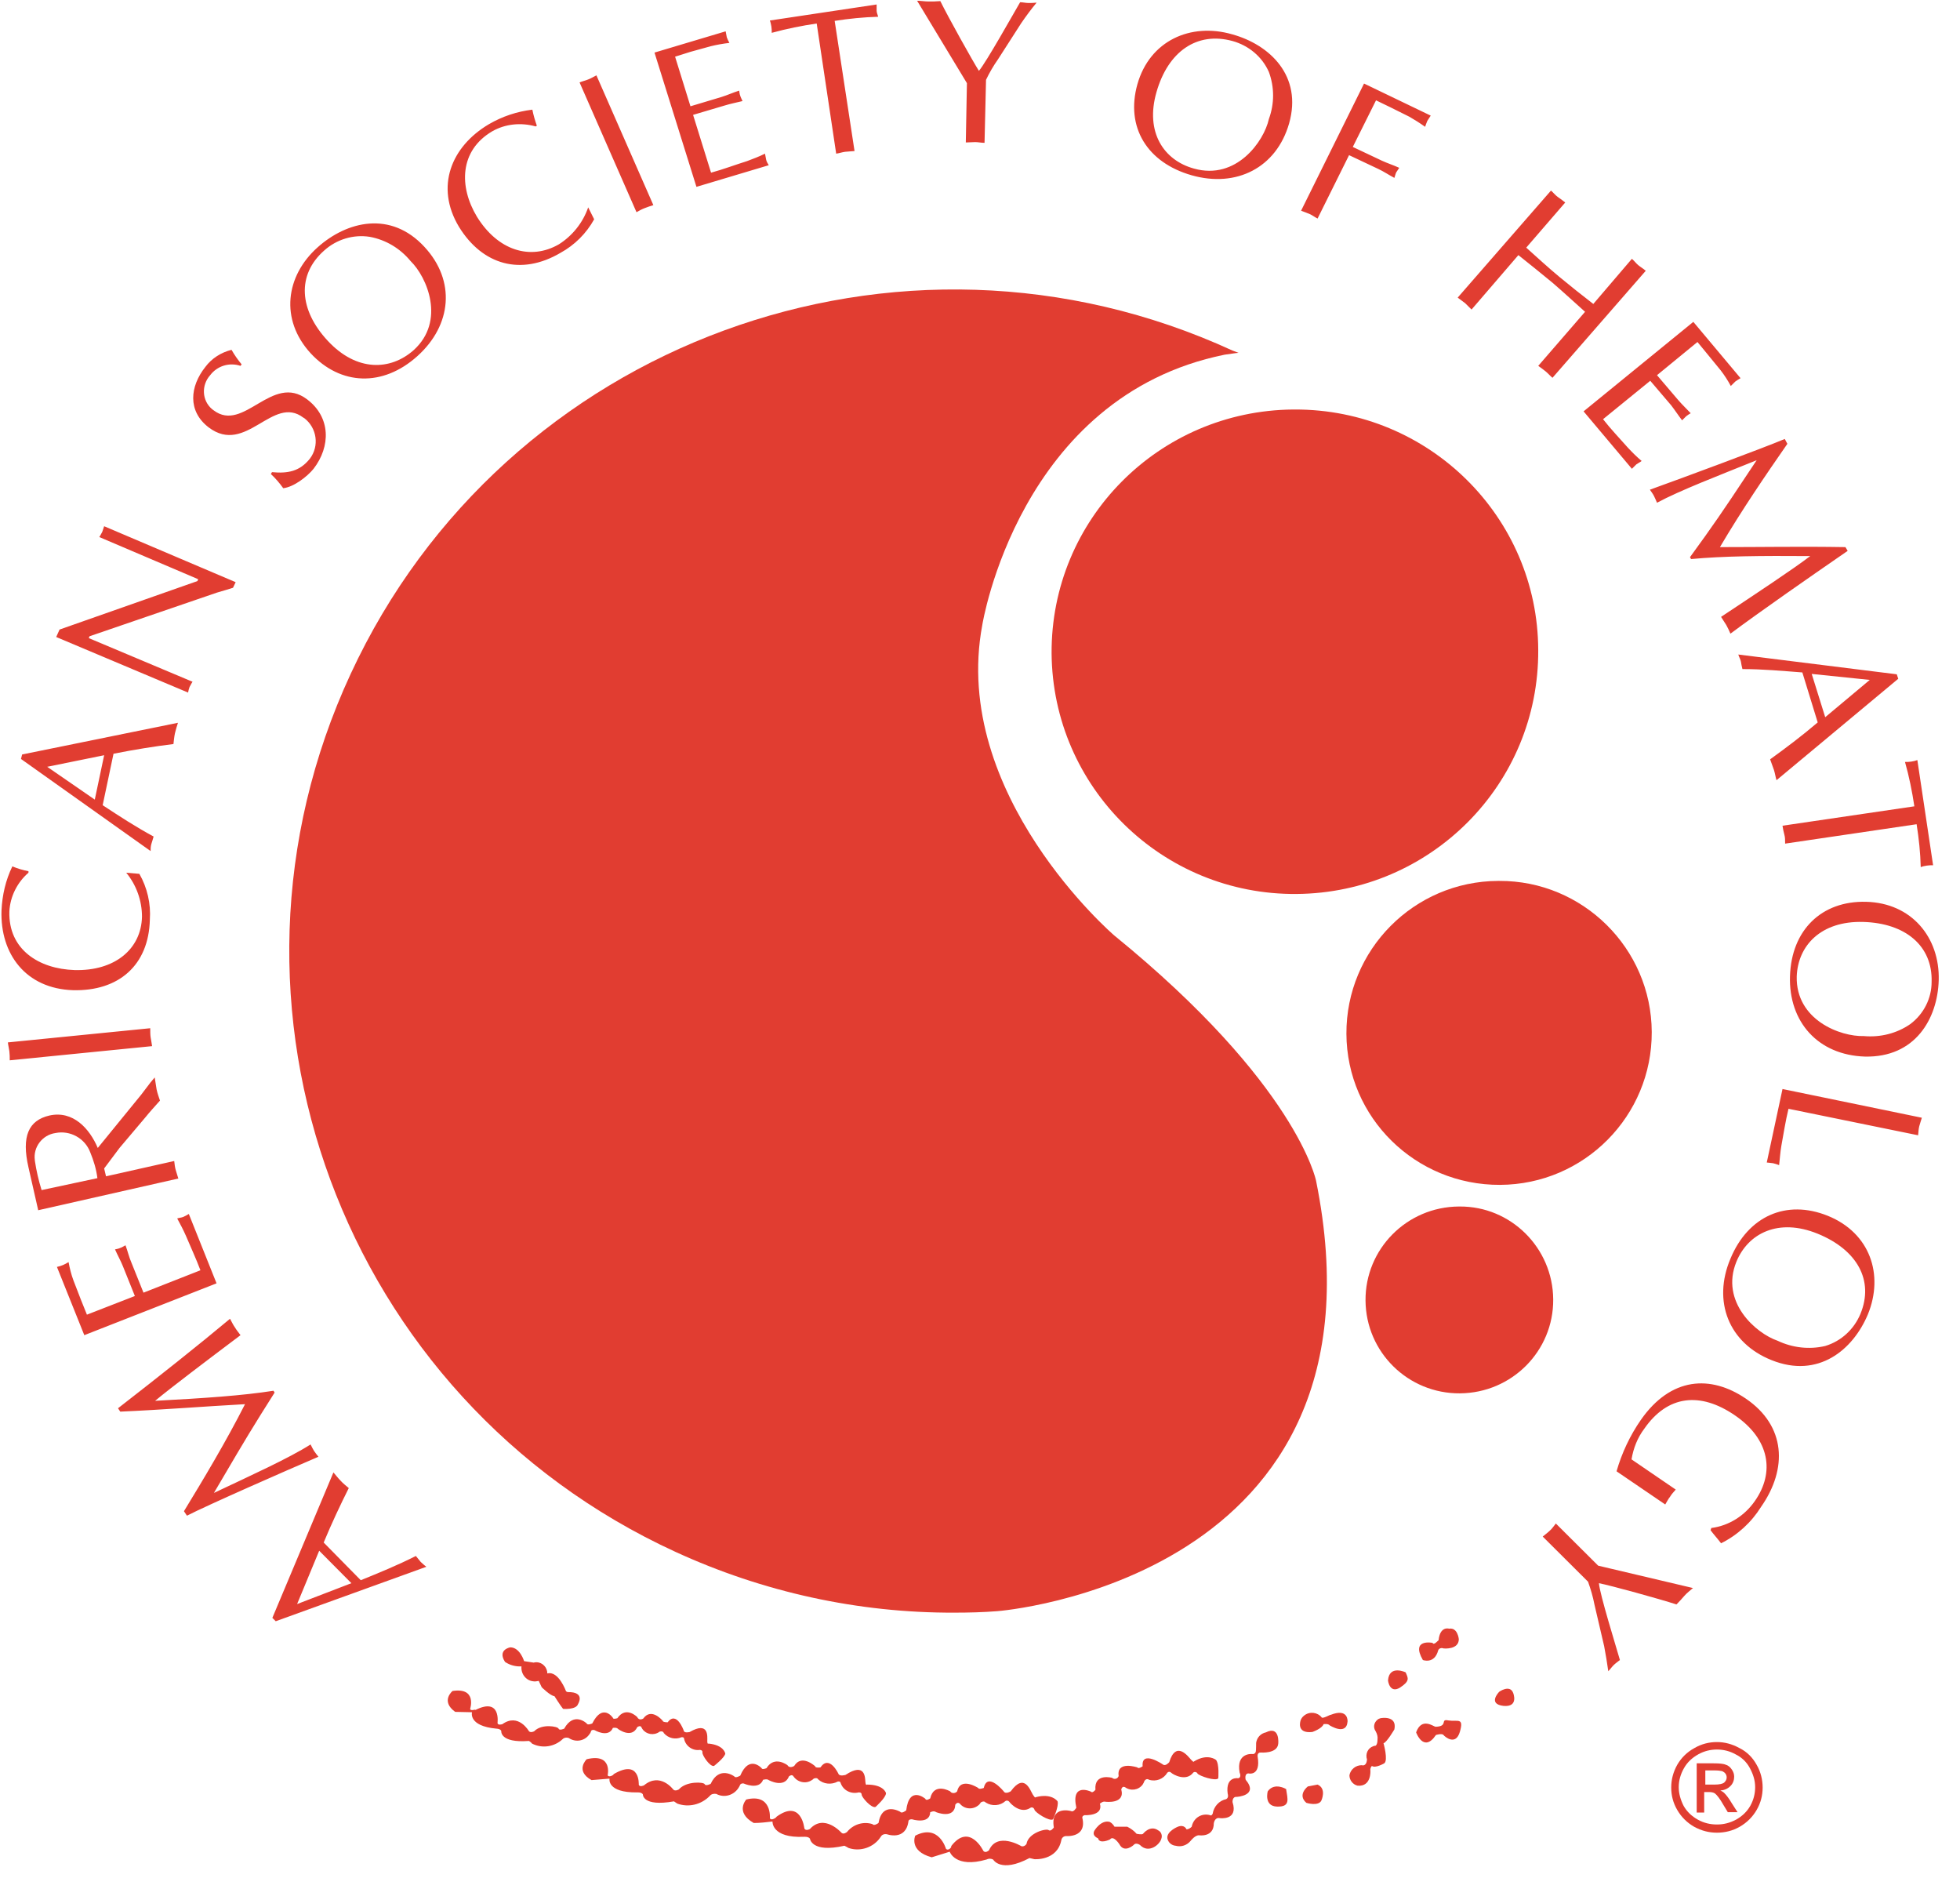 <svg width="95" height="91" viewBox="0 0 95 91" fill="none" xmlns="http://www.w3.org/2000/svg">
<g clip-path="url(#clip0_3834_1466)">
<path d="M16.161 71.355C16.288 71.5 16.379 71.626 16.506 71.753C16.615 71.879 16.778 72.006 16.905 72.114C16.506 72.909 16.07 73.831 15.689 74.753L17.486 76.579C18.376 76.217 19.266 75.856 20.156 75.404C20.247 75.512 20.319 75.603 20.392 75.693C20.483 75.783 20.573 75.856 20.664 75.928L13.365 78.567L13.201 78.404L16.161 71.355ZM14.4 77.735L17.032 76.723L15.471 75.151L14.4 77.735ZM5.72 68.246C7.699 66.71 9.66 65.156 11.149 63.909C11.24 64.072 11.294 64.198 11.385 64.325C11.458 64.451 11.567 64.578 11.658 64.704C10.024 65.933 8.28 67.252 7.518 67.885C9.915 67.758 11.767 67.632 13.256 67.397L13.31 67.487L12.638 68.554C11.857 69.801 11.113 71.084 10.368 72.349C12.166 71.5 14 70.668 15.053 70C15.108 70.108 15.162 70.216 15.217 70.307C15.289 70.415 15.362 70.506 15.435 70.596C13.909 71.247 10.005 72.964 9.061 73.452L8.916 73.235C9.842 71.717 10.95 69.873 11.876 68.048C9.896 68.156 7.899 68.319 5.829 68.409L5.72 68.246ZM6.537 62.806L5.956 61.36C5.847 61.089 5.702 60.836 5.575 60.547C5.666 60.529 5.756 60.511 5.829 60.475C5.902 60.457 5.974 60.403 6.083 60.348C6.192 60.637 6.247 60.909 6.374 61.198L6.955 62.644L9.715 61.559C9.497 60.981 9.243 60.439 9.007 59.878C8.88 59.589 8.734 59.318 8.589 59.047C8.698 59.011 8.789 59.011 8.88 58.975C8.97 58.938 9.061 58.884 9.152 58.83L10.496 62.192L4.086 64.704L2.76 61.397C2.851 61.379 2.96 61.342 3.051 61.306C3.142 61.27 3.232 61.216 3.323 61.162C3.378 61.451 3.45 61.758 3.559 62.047L3.922 62.987L4.213 63.71L6.537 62.806ZM1.852 58.649L1.38 56.571C1.035 55.071 1.38 54.294 2.397 54.059C3.541 53.806 4.34 54.691 4.739 55.631L6.846 53.047L7.3 52.45L7.499 52.215C7.536 52.414 7.554 52.595 7.59 52.793C7.627 52.974 7.699 53.173 7.754 53.336C7.499 53.625 7.263 53.878 7.046 54.149L5.793 55.631L5.048 56.625L5.139 57.005L8.444 56.264C8.462 56.426 8.48 56.571 8.516 56.697C8.553 56.824 8.607 56.986 8.643 57.113L1.852 58.649ZM4.721 57.095C4.667 56.661 4.54 56.245 4.376 55.848C4.122 55.161 3.396 54.764 2.688 54.908C2.052 54.998 1.598 55.595 1.689 56.227V56.245C1.762 56.733 1.87 57.203 2.016 57.673L4.721 57.095ZM0.472 51.384C0.472 51.239 0.472 51.094 0.454 50.95C0.436 50.805 0.4 50.679 0.382 50.516L7.282 49.829C7.282 49.992 7.282 50.137 7.3 50.263C7.318 50.39 7.354 50.552 7.372 50.697L0.472 51.384ZM6.755 42.347C7.136 43.016 7.318 43.793 7.263 44.57C7.209 46.775 5.756 48.04 3.541 47.986C1.253 47.913 0 46.233 0.073 44.118C0.109 43.377 0.273 42.654 0.599 41.985C0.854 42.094 1.108 42.166 1.38 42.22V42.293C0.835 42.763 0.49 43.449 0.454 44.172C0.4 46.016 1.889 46.956 3.614 47.01C5.557 47.064 6.846 45.998 6.882 44.425C6.882 43.648 6.61 42.889 6.119 42.293L6.755 42.347ZM8.625 35.027C8.571 35.208 8.516 35.37 8.48 35.533C8.444 35.696 8.426 35.895 8.407 36.057C7.518 36.166 6.501 36.328 5.502 36.527L4.976 39.021C5.774 39.545 6.573 40.069 7.445 40.539C7.409 40.684 7.372 40.774 7.336 40.901C7.3 41.027 7.3 41.136 7.3 41.244L1.017 36.78L1.072 36.563L8.625 35.027ZM2.288 37.16L4.594 38.75L5.048 36.599L2.288 37.16ZM11.422 28.213L11.294 28.484C11.131 28.538 10.822 28.629 10.514 28.719L4.34 30.834L4.304 30.924L9.333 33.039C9.279 33.111 9.243 33.202 9.188 33.292C9.152 33.382 9.134 33.473 9.116 33.563L2.724 30.87L2.887 30.509L9.57 28.159L9.606 28.069L4.812 26.026C4.867 25.954 4.903 25.864 4.957 25.773C4.994 25.683 5.012 25.592 5.048 25.502L11.422 28.213ZM13.183 22.881C13.946 22.954 14.527 22.845 15.017 22.231C15.489 21.616 15.362 20.731 14.745 20.261C14.726 20.261 14.726 20.243 14.708 20.243C13.219 19.104 11.93 22.086 10.114 20.712C9.079 19.917 9.206 18.724 9.951 17.785C10.259 17.369 10.713 17.08 11.222 16.953C11.367 17.206 11.531 17.441 11.712 17.658L11.658 17.73C11.113 17.55 10.532 17.73 10.187 18.182C9.751 18.67 9.787 19.411 10.278 19.827C10.296 19.845 10.332 19.863 10.35 19.881C11.821 21.002 13.183 18.056 14.89 19.357C16.034 20.224 16.034 21.634 15.198 22.719C14.89 23.098 14.236 23.604 13.728 23.659C13.546 23.405 13.346 23.171 13.129 22.972L13.183 22.881ZM15.053 17.116C13.564 15.489 13.837 13.375 15.398 11.983C16.815 10.718 18.939 10.194 20.573 11.965C22.099 13.61 21.899 15.76 20.228 17.26C18.558 18.761 16.506 18.688 15.053 17.116ZM17.922 11.477C17.123 11.35 16.306 11.603 15.707 12.146C14.381 13.32 14.49 15.019 15.889 16.519C17.287 18.02 18.921 17.965 20.047 16.971C21.608 15.562 20.701 13.429 19.901 12.652C19.393 12.037 18.703 11.621 17.922 11.477ZM28.799 10.627C28.418 11.314 27.855 11.874 27.165 12.254C25.258 13.375 23.388 12.851 22.244 10.989C21.082 9.055 21.863 7.103 23.697 6.019C24.35 5.639 25.058 5.404 25.803 5.314C25.857 5.585 25.93 5.838 26.021 6.091L25.966 6.127C25.258 5.928 24.495 6 23.86 6.362C22.262 7.302 22.244 9.055 23.116 10.501C24.132 12.146 25.712 12.634 27.092 11.838C27.746 11.423 28.254 10.79 28.509 10.049L28.799 10.627ZM28.091 3.994C28.218 3.94 28.381 3.904 28.509 3.85C28.654 3.796 28.763 3.723 28.908 3.651L31.668 9.941C31.505 9.995 31.377 10.031 31.25 10.085C31.105 10.139 30.978 10.212 30.851 10.284L28.091 3.994ZM33.466 5.151L34.973 4.699C35.263 4.609 35.536 4.482 35.826 4.392C35.844 4.482 35.844 4.555 35.881 4.645C35.899 4.717 35.953 4.808 35.99 4.898C35.699 4.97 35.409 5.025 35.118 5.115L33.593 5.567L34.464 8.368C35.063 8.206 35.626 7.989 36.208 7.808C36.498 7.699 36.789 7.591 37.079 7.446C37.097 7.555 37.115 7.645 37.134 7.736C37.152 7.826 37.206 7.916 37.261 8.007L33.756 9.055L31.723 2.548L35.172 1.518C35.191 1.627 35.209 1.717 35.227 1.807C35.263 1.898 35.3 1.988 35.354 2.079C35.045 2.115 34.737 2.169 34.446 2.241L33.466 2.512L32.721 2.747L33.466 5.151ZM41.419 7.32C41.255 7.338 41.11 7.338 40.965 7.356C40.82 7.374 40.674 7.428 40.529 7.446L39.585 1.139C38.859 1.247 38.132 1.392 37.406 1.591C37.406 1.482 37.406 1.392 37.388 1.283C37.37 1.193 37.352 1.084 37.315 0.994L42.49 0.217V0.524C42.49 0.615 42.545 0.723 42.563 0.813C41.855 0.831 41.147 0.904 40.456 1.012L41.419 7.32ZM47.72 6.922C47.556 6.922 47.411 6.886 47.266 6.886C47.121 6.886 46.957 6.904 46.812 6.904L46.866 4.03L44.451 0.036C44.633 0.036 44.815 0.072 45.014 0.072C45.214 0.072 45.359 0.072 45.577 0.054C45.958 0.831 47.139 2.946 47.447 3.434C47.792 3.036 49.136 0.633 49.445 0.108C49.572 0.108 49.717 0.145 49.844 0.145C49.971 0.145 50.099 0.145 50.244 0.127C49.989 0.434 49.735 0.777 49.499 1.121L48.373 2.874C48.156 3.181 47.956 3.524 47.792 3.868L47.72 6.922ZM55.128 4.085C55.727 1.97 57.707 1.084 59.722 1.663C61.556 2.169 63.136 3.687 62.482 5.982C61.865 8.133 59.922 9.109 57.761 8.495C55.6 7.88 54.547 6.163 55.128 4.085ZM61.502 3.488C61.175 2.747 60.521 2.205 59.74 1.988C58.015 1.518 56.617 2.494 56.054 4.464C55.492 6.416 56.417 7.772 57.87 8.169C59.922 8.748 61.266 6.85 61.502 5.766C61.774 5.025 61.774 4.229 61.502 3.488ZM66.114 4.049L69.346 5.603C69.292 5.693 69.237 5.766 69.183 5.856C69.146 5.946 69.11 6.037 69.074 6.145C68.82 5.964 68.565 5.802 68.311 5.657L67.403 5.205L66.695 4.862L65.569 7.121L66.986 7.79C67.258 7.916 67.549 8.007 67.821 8.133C67.766 8.206 67.73 8.278 67.676 8.35C67.639 8.422 67.621 8.513 67.585 8.621C67.312 8.477 67.076 8.314 66.804 8.187L65.388 7.519L63.862 10.591C63.717 10.519 63.608 10.429 63.481 10.374C63.354 10.32 63.209 10.266 63.063 10.212L66.114 4.049ZM79.097 12.543C79.206 12.634 79.297 12.76 79.406 12.851C79.515 12.941 79.642 13.013 79.769 13.122L75.248 18.309C75.12 18.2 75.03 18.092 74.921 18.002C74.812 17.911 74.685 17.821 74.558 17.73L76.827 15.11C76.301 14.64 75.792 14.17 75.248 13.7C74.703 13.248 74.158 12.814 73.595 12.363L71.325 15.001C71.216 14.893 71.108 14.784 71.017 14.694C70.908 14.604 70.763 14.513 70.653 14.423L75.175 9.236C75.284 9.326 75.375 9.453 75.502 9.543C75.629 9.633 75.738 9.706 75.865 9.814L73.976 12.001C74.521 12.489 75.03 12.959 75.574 13.411C76.119 13.863 76.664 14.296 77.227 14.73L79.097 12.543ZM80.314 18.182L81.331 19.375C81.53 19.61 81.748 19.809 81.948 20.026C81.875 20.062 81.803 20.116 81.73 20.17C81.675 20.224 81.603 20.297 81.53 20.369C81.349 20.134 81.185 19.881 81.004 19.646L79.987 18.453L77.699 20.315C78.08 20.803 78.498 21.237 78.897 21.689C79.115 21.924 79.333 22.14 79.569 22.339C79.478 22.412 79.388 22.448 79.315 22.502C79.242 22.574 79.17 22.646 79.097 22.719L76.755 19.935L82.075 15.598L84.363 18.327C84.272 18.381 84.181 18.435 84.109 18.489C84.036 18.562 83.963 18.634 83.891 18.706C83.746 18.435 83.582 18.182 83.4 17.947L82.765 17.17L82.275 16.574L80.314 18.182ZM89.556 26.695C87.486 28.123 85.434 29.551 83.873 30.707C83.8 30.545 83.746 30.418 83.673 30.292C83.6 30.165 83.491 30.02 83.419 29.894C85.107 28.773 86.941 27.562 87.74 26.948C85.343 26.93 83.491 26.948 81.966 27.093L81.912 27.002L82.656 25.972C83.51 24.779 84.327 23.532 85.144 22.303C83.31 23.044 81.421 23.767 80.314 24.363C80.259 24.237 80.223 24.146 80.168 24.038C80.114 23.93 80.041 23.839 79.969 23.731C81.53 23.171 85.525 21.689 86.506 21.273L86.633 21.508C85.616 22.972 84.417 24.725 83.364 26.514C85.343 26.514 87.341 26.478 89.447 26.514L89.556 26.695ZM86.106 37.81C86.052 37.63 86.033 37.467 85.979 37.304C85.924 37.142 85.852 36.961 85.797 36.798C86.524 36.274 87.341 35.66 88.103 35.009L87.359 32.587C86.397 32.515 85.434 32.424 84.454 32.424C84.417 32.28 84.399 32.171 84.381 32.063C84.363 31.954 84.29 31.846 84.254 31.719L91.935 32.677L92.007 32.894L86.106 37.81ZM90.627 32.949L87.813 32.659L88.467 34.756L90.627 32.949ZM86.524 40.883C86.524 40.72 86.524 40.576 86.487 40.449C86.451 40.304 86.415 40.16 86.397 40.015L92.788 39.075C92.679 38.352 92.534 37.63 92.334 36.925C92.443 36.925 92.534 36.925 92.643 36.907C92.752 36.889 92.843 36.87 92.933 36.834L93.696 41.931C93.587 41.931 93.496 41.931 93.388 41.949C93.278 41.967 93.188 41.985 93.097 42.022C93.079 41.317 93.006 40.63 92.897 39.943L86.524 40.883ZM90.446 43.702C92.661 43.757 94.023 45.437 93.969 47.498C93.914 49.377 92.825 51.257 90.391 51.203C88.122 51.131 86.687 49.522 86.76 47.299C86.832 45.076 88.285 43.648 90.446 43.702ZM92.588 49.63C93.242 49.142 93.624 48.383 93.624 47.588C93.678 45.835 92.353 44.733 90.301 44.678C88.249 44.624 87.141 45.835 87.087 47.317C87.032 49.432 89.211 50.245 90.337 50.209C91.136 50.281 91.935 50.082 92.588 49.63ZM86.687 53.733C86.542 54.33 86.451 54.926 86.342 55.523C86.288 55.83 86.269 56.155 86.233 56.462C86.124 56.426 86.033 56.39 85.943 56.372C85.852 56.354 85.743 56.354 85.634 56.336L86.397 52.775L93.151 54.167C93.115 54.294 93.061 54.438 93.024 54.583C92.988 54.727 92.988 54.854 92.97 55.017L86.687 53.733ZM88.594 58.92C90.646 59.752 91.317 61.776 90.537 63.692C89.81 65.427 88.122 66.819 85.87 65.915C83.782 65.084 83.001 63.059 83.873 60.999C84.726 58.938 86.578 58.107 88.594 58.92ZM88.467 65.228C89.247 64.993 89.865 64.415 90.174 63.674C90.845 62.047 90.01 60.565 88.103 59.788C86.197 59.011 84.726 59.77 84.163 61.144C83.364 63.096 85.107 64.614 86.161 64.975C86.887 65.319 87.704 65.409 88.467 65.228ZM82.947 74.048C83.8 73.94 84.563 73.452 85.053 72.747C86.033 71.355 85.779 69.747 84.091 68.59C82.402 67.433 80.822 67.614 79.696 69.24C79.369 69.674 79.17 70.18 79.079 70.723L81.222 72.187C81.131 72.295 81.022 72.403 80.949 72.53C80.858 72.638 80.804 72.765 80.713 72.909L78.353 71.301C78.607 70.415 79.006 69.566 79.533 68.807C80.986 66.728 82.91 66.62 84.617 67.777C86.56 69.096 86.651 71.174 85.362 73.018C84.889 73.777 84.218 74.392 83.419 74.789C83.255 74.572 83.074 74.374 82.91 74.157L82.947 74.048ZM74.775 74.464C74.903 74.355 75.011 74.283 75.12 74.175C75.229 74.084 75.32 73.94 75.411 73.831L77.463 75.874L82.057 76.958C81.912 77.085 81.766 77.193 81.639 77.338C81.512 77.482 81.403 77.609 81.258 77.753C80.423 77.482 78.062 76.832 77.499 76.723C77.535 77.247 78.353 79.868 78.516 80.446C78.425 80.519 78.298 80.609 78.207 80.699C78.117 80.79 78.044 80.898 77.953 80.989C77.899 80.591 77.826 80.175 77.753 79.778L77.281 77.753C77.209 77.374 77.1 77.012 76.972 76.651L74.775 74.464ZM25.403 80.501C25.403 80.501 25.204 79.832 24.732 79.832C24.732 79.832 24.096 79.94 24.477 80.537C24.713 80.699 25.004 80.772 25.276 80.754C25.24 81.115 25.494 81.44 25.839 81.477C25.93 81.495 26.021 81.477 26.112 81.458L26.257 81.766C26.257 81.766 26.674 82.181 26.874 82.199C26.874 82.199 27.183 82.687 27.292 82.814C27.292 82.814 27.927 82.868 28.018 82.579C28.018 82.579 28.399 81.983 27.51 82.001L27.437 81.965C27.437 81.965 27.074 80.952 26.529 81.097C26.529 80.808 26.293 80.555 26.003 80.555C25.966 80.555 25.912 80.555 25.875 80.573L25.403 80.501Z" fill="#E13D31"/>
<path d="M22.788 82.814C22.788 82.814 23.133 81.766 21.935 81.946C21.935 81.946 21.336 82.434 22.062 82.959L22.879 82.977C22.879 82.977 22.679 83.645 24.059 83.772C24.059 83.772 24.241 83.772 24.296 83.88C24.296 83.88 24.205 84.477 25.639 84.368C25.694 84.404 25.748 84.441 25.785 84.495C26.275 84.748 26.874 84.657 27.273 84.278C27.346 84.206 27.455 84.188 27.564 84.224C27.909 84.459 28.363 84.368 28.581 84.025C28.617 83.989 28.635 83.934 28.654 83.88C28.654 83.88 28.69 83.808 28.817 83.844C28.817 83.844 29.489 84.242 29.707 83.736C29.725 83.736 29.888 83.7 29.961 83.79C29.961 83.79 30.614 84.278 30.887 83.7C30.887 83.7 31.032 83.591 31.087 83.7C31.214 83.989 31.559 84.115 31.849 83.989C31.904 83.971 31.94 83.934 31.976 83.916C31.976 83.916 32.14 83.862 32.176 83.989C32.394 84.242 32.739 84.314 33.03 84.188C33.03 84.188 33.157 84.169 33.157 84.26C33.229 84.621 33.574 84.856 33.919 84.802C33.919 84.802 34.065 84.802 34.046 84.929C34.028 85.055 34.41 85.633 34.609 85.579C34.609 85.579 35.118 85.182 35.154 84.983C35.154 84.983 35.1 84.567 34.337 84.495C34.337 84.495 34.282 84.549 34.282 84.368C34.282 84.169 34.373 83.392 33.429 83.934C33.429 83.934 33.157 84.007 33.139 83.862C33.139 83.862 32.794 82.886 32.358 83.465C32.358 83.465 32.122 83.465 32.122 83.392C32.122 83.392 31.577 82.724 31.177 83.284C31.177 83.284 30.978 83.41 30.887 83.212C30.887 83.212 30.342 82.651 29.924 83.266C29.924 83.266 29.707 83.338 29.707 83.248C29.707 83.248 29.216 82.507 28.708 83.519C28.708 83.519 28.472 83.627 28.436 83.519C28.436 83.519 27.818 82.922 27.346 83.772C27.346 83.772 27.11 83.88 27.074 83.772C27.037 83.663 26.257 83.519 25.893 83.898C25.893 83.898 25.73 83.989 25.639 83.898C25.639 83.898 25.131 82.995 24.35 83.555C24.35 83.555 24.132 83.627 24.114 83.501C24.114 83.501 24.296 82.236 23.043 82.868C23.061 82.814 22.806 82.941 22.788 82.814Z" fill="#E13D31"/>
<path d="M29.453 86.031C29.453 86.031 29.707 84.947 28.436 85.254C28.436 85.254 27.855 85.814 28.672 86.266L29.543 86.194C29.543 86.194 29.398 86.88 30.887 86.862C30.887 86.862 31.087 86.844 31.159 86.953C31.159 86.953 31.123 87.567 32.666 87.296C32.721 87.332 32.776 87.368 32.83 87.405C33.375 87.603 33.992 87.459 34.41 87.025C34.482 86.935 34.609 86.917 34.718 86.935C35.118 87.152 35.608 86.989 35.826 86.591C35.844 86.555 35.862 86.519 35.88 86.483C35.88 86.483 35.917 86.411 36.044 86.429C36.044 86.429 36.788 86.772 36.988 86.248C37.025 86.248 37.17 86.194 37.261 86.266C37.261 86.266 38.005 86.682 38.241 86.085C38.241 86.085 38.386 85.959 38.459 86.085C38.659 86.374 39.058 86.465 39.349 86.266C39.385 86.248 39.403 86.23 39.44 86.194C39.44 86.194 39.603 86.121 39.657 86.23C39.912 86.465 40.293 86.501 40.602 86.338C40.602 86.338 40.729 86.302 40.747 86.411C40.874 86.772 41.255 86.953 41.618 86.862C41.618 86.862 41.764 86.844 41.764 86.971C41.764 87.097 42.236 87.64 42.436 87.567C42.436 87.567 42.944 87.115 42.944 86.899C42.944 86.899 42.853 86.483 42.018 86.483C42.018 86.483 41.964 86.555 41.945 86.356C41.927 86.157 41.945 85.38 40.983 86.013C40.983 86.013 40.692 86.103 40.638 85.959C40.638 85.959 40.202 85.019 39.766 85.651C39.766 85.651 39.512 85.688 39.512 85.597C39.512 85.597 38.858 84.983 38.495 85.579C38.495 85.579 38.277 85.724 38.168 85.543C38.168 85.543 37.533 85.055 37.152 85.688C37.152 85.688 36.934 85.778 36.916 85.688C36.916 85.688 36.316 85.019 35.88 86.049C35.88 86.049 35.645 86.194 35.59 86.085C35.59 86.085 34.864 85.543 34.446 86.447C34.446 86.447 34.21 86.573 34.156 86.465C34.119 86.356 33.266 86.302 32.903 86.718C32.903 86.718 32.721 86.826 32.63 86.718C32.63 86.718 31.995 85.868 31.214 86.519C31.214 86.519 30.996 86.627 30.96 86.483C30.96 86.483 31.032 85.218 29.743 85.977C29.761 86.013 29.507 86.157 29.453 86.031Z" fill="#E13D31"/>
<path d="M37.315 88.109C37.315 88.109 37.424 86.899 36.171 87.206C36.171 87.206 35.608 87.82 36.534 88.344C36.843 88.344 37.133 88.308 37.442 88.272C37.442 88.272 37.388 89.085 38.967 89.013C38.967 89.013 39.185 88.995 39.258 89.104C39.258 89.104 39.33 89.808 40.928 89.447C41.001 89.483 41.074 89.519 41.128 89.555C41.709 89.754 42.363 89.519 42.69 89.013C42.744 88.905 42.871 88.869 42.98 88.887C42.98 88.887 43.906 89.23 44.033 88.254C44.033 88.254 44.033 88.164 44.197 88.164C44.197 88.164 45.068 88.435 45.087 87.82C45.123 87.82 45.25 87.73 45.377 87.82C45.377 87.82 46.267 88.182 46.303 87.459C46.303 87.459 46.394 87.296 46.521 87.405C46.739 87.676 47.138 87.712 47.411 87.495C47.465 87.459 47.502 87.405 47.538 87.35C47.538 87.35 47.683 87.242 47.774 87.35C48.083 87.549 48.482 87.513 48.736 87.278C48.791 87.242 48.882 87.26 48.918 87.314C48.991 87.423 49.481 87.929 49.953 87.603C50.026 87.567 50.098 87.603 50.135 87.676C50.135 87.676 50.135 87.676 50.135 87.694C50.171 87.838 50.879 88.29 51.042 88.164C51.042 88.164 51.333 87.531 51.26 87.296C51.26 87.296 50.988 86.88 50.189 87.097C50.189 87.097 50.189 87.17 50.062 86.971C49.935 86.772 49.662 85.886 48.991 86.808C48.991 86.808 48.736 86.971 48.646 86.808C48.646 86.808 47.865 85.85 47.683 86.646C47.683 86.646 47.447 86.736 47.411 86.646C47.411 86.646 46.557 86.085 46.394 86.808C46.321 86.899 46.194 86.917 46.103 86.862C46.085 86.844 46.067 86.826 46.049 86.808C46.049 86.808 45.268 86.356 45.087 87.152C45.087 87.152 44.887 87.296 44.85 87.17C44.85 87.17 44.07 86.501 43.924 87.73C43.924 87.73 43.707 87.911 43.634 87.802C43.634 87.802 42.762 87.278 42.581 88.344C42.581 88.344 42.363 88.507 42.29 88.399C41.836 88.254 41.346 88.417 41.056 88.778C41.056 88.778 40.892 88.923 40.783 88.814C40.783 88.814 39.948 87.875 39.258 88.634C39.258 88.634 39.04 88.76 38.985 88.597C38.985 88.597 38.84 87.17 37.642 88.037C37.624 88.091 37.369 88.254 37.315 88.109Z" fill="#E13D31"/>
<path d="M45.849 89.592C45.849 89.592 45.505 88.363 44.361 88.959C44.361 88.959 44.034 89.7 45.16 90.007C45.45 89.917 45.74 89.827 46.031 89.736C46.031 89.736 46.303 90.549 47.811 90.116C47.919 90.061 48.029 90.061 48.137 90.116C48.137 90.116 48.501 90.784 49.899 90.043C49.971 90.061 50.062 90.08 50.135 90.098C50.135 90.098 51.242 90.188 51.442 89.176C51.46 89.067 51.551 88.977 51.678 88.977C51.678 88.977 52.695 89.067 52.459 88.091C52.459 88.091 52.441 88.001 52.568 87.965C52.568 87.965 53.494 88.019 53.312 87.405C53.331 87.405 53.44 87.278 53.585 87.314C53.585 87.314 54.547 87.441 54.347 86.718C54.347 86.718 54.384 86.537 54.529 86.609C54.801 86.808 55.183 86.754 55.383 86.483C55.419 86.429 55.455 86.356 55.473 86.302C55.473 86.302 55.564 86.158 55.691 86.248C56.036 86.356 56.399 86.212 56.581 85.905C56.635 85.85 56.708 85.85 56.763 85.905C56.853 85.995 57.489 86.356 57.834 85.905C57.888 85.85 57.979 85.868 58.034 85.923C58.034 85.923 58.034 85.923 58.034 85.941C58.124 86.067 58.941 86.338 59.05 86.176C59.05 86.176 59.105 85.489 58.941 85.29C58.941 85.29 58.542 84.947 57.87 85.362C57.87 85.362 57.87 85.435 57.725 85.272C57.58 85.109 56.999 84.332 56.672 85.398C56.672 85.398 56.49 85.615 56.363 85.507C56.363 85.507 55.31 84.784 55.383 85.597C55.383 85.597 55.183 85.742 55.128 85.651C55.128 85.651 54.111 85.308 54.22 86.067C54.184 86.176 54.075 86.23 53.966 86.194C53.948 86.194 53.93 86.176 53.912 86.158C53.912 86.158 53.022 85.905 53.095 86.736C53.095 86.736 52.949 86.917 52.877 86.826C52.877 86.826 51.896 86.356 52.169 87.603C52.169 87.603 52.041 87.838 51.914 87.766C51.914 87.766 50.897 87.477 51.079 88.561C51.079 88.561 50.934 88.778 50.825 88.688C50.716 88.598 49.844 88.814 49.754 89.357C49.699 89.447 49.59 89.501 49.499 89.465C49.499 89.465 48.337 88.76 47.938 89.664C47.938 89.664 47.774 89.827 47.665 89.7C47.665 89.7 46.993 88.308 46.104 89.465C46.14 89.519 45.958 89.718 45.849 89.592Z" fill="#E13D31"/>
<path d="M55.401 88.869C55.401 88.869 55.745 88.417 56.145 88.706C56.29 88.778 56.345 88.959 56.29 89.104C56.218 89.393 55.673 89.845 55.255 89.411C55.255 89.411 55.056 89.266 54.947 89.411C54.947 89.411 54.493 89.827 54.257 89.375C54.257 89.375 53.966 88.923 53.803 89.14C53.803 89.14 53.294 89.393 53.221 89.085C53.221 89.085 52.913 88.977 53.04 88.724C53.04 88.724 53.349 88.182 53.784 88.29C53.893 88.344 53.966 88.435 54.02 88.525H54.638C54.819 88.616 54.965 88.724 55.092 88.869C55.11 88.869 55.346 88.923 55.401 88.869ZM57.507 88.652C57.507 88.652 57.416 88.399 57.089 88.525C57.089 88.525 56.544 88.742 56.581 89.085C56.617 89.284 56.781 89.429 56.98 89.447C57.253 89.519 57.525 89.429 57.707 89.212C57.707 89.212 57.925 88.923 58.124 88.941C58.124 88.941 58.832 89.049 58.832 88.363C58.832 88.363 58.869 88.055 59.123 88.109C59.123 88.109 60.031 88.236 59.74 87.332C59.74 87.332 59.722 87.061 59.94 87.079C59.94 87.079 61.029 87.025 60.376 86.248C60.376 86.248 60.303 85.959 60.503 85.941C60.503 85.941 61.12 86.103 60.957 85.127C60.957 85.127 60.921 84.929 61.102 84.929C61.102 84.929 61.919 85.001 61.956 84.495C61.956 84.495 62.046 83.609 61.356 83.953C61.102 84.007 60.921 84.206 60.884 84.459C60.884 84.459 60.884 84.856 60.866 84.892C60.848 84.965 60.775 85.019 60.703 85.001C60.703 85.001 60.703 85.001 60.684 85.001C60.684 85.001 59.904 84.929 60.085 85.904C60.085 85.904 60.194 86.139 60.013 86.176C60.013 86.176 59.395 86.067 59.504 86.917C59.504 86.917 59.577 87.115 59.432 87.188C59.087 87.26 58.832 87.549 58.778 87.893C58.778 87.893 58.723 88.019 58.651 87.965C58.27 87.856 57.888 88.073 57.779 88.453C57.779 88.471 57.761 88.507 57.761 88.525C57.707 88.579 57.616 88.652 57.507 88.652ZM62.337 86.7C62.337 86.7 61.774 86.356 61.447 86.808C61.447 86.808 61.247 87.531 61.901 87.549C62.555 87.567 62.41 87.188 62.337 86.7ZM63.39 86.573C63.39 86.573 62.864 86.971 63.318 87.368C63.318 87.368 63.898 87.549 64.044 87.26C64.044 87.26 64.316 86.682 63.862 86.483L63.39 86.573ZM64.062 83.23C63.862 82.977 63.481 82.922 63.209 83.139C63.136 83.194 63.081 83.266 63.045 83.356C63.045 83.356 62.791 84.025 63.608 83.934C63.608 83.934 64.08 83.772 64.153 83.555C64.153 83.555 64.371 83.519 64.443 83.609C64.443 83.609 65.26 84.133 65.315 83.428C65.315 83.428 65.369 82.76 64.498 83.103C64.48 83.085 64.116 83.302 64.062 83.23ZM66.677 83.898C66.55 83.718 66.586 83.483 66.767 83.338C66.804 83.302 66.858 83.284 66.913 83.266C66.913 83.266 67.73 83.103 67.585 83.808C67.585 83.808 67.203 84.459 67.058 84.477C67.058 84.477 67.294 85.308 67.094 85.453C67.094 85.453 66.659 85.706 66.495 85.579C66.441 85.633 66.404 85.724 66.422 85.814C66.422 85.814 66.477 86.591 65.805 86.537C65.569 86.483 65.406 86.266 65.406 86.031C65.46 85.742 65.714 85.543 66.005 85.543C66.005 85.543 66.223 85.633 66.259 85.272C66.168 85.001 66.295 84.712 66.568 84.621C66.604 84.603 66.622 84.603 66.659 84.603C66.659 84.603 66.767 84.585 66.767 84.296C66.786 84.169 66.749 84.025 66.677 83.898ZM69.582 83.681C69.491 83.681 68.91 83.194 68.638 83.953C68.638 83.953 69.001 84.965 69.6 84.079C69.6 84.079 69.891 83.989 69.963 84.079C70.036 84.169 70.562 84.621 70.762 83.916C70.962 83.212 70.653 83.447 70.199 83.374C69.782 83.284 70.218 83.663 69.582 83.681ZM68.129 81.043C68.129 81.043 67.33 80.663 67.276 81.44C67.276 81.44 67.349 82.091 67.857 81.784C68.347 81.458 68.257 81.332 68.129 81.043ZM69.437 79.615C69.437 79.615 68.365 79.398 68.965 80.446C68.965 80.446 69.528 80.663 69.709 79.976C69.709 79.976 69.764 79.814 69.981 79.886C69.981 79.886 70.708 79.958 70.708 79.434C70.708 79.434 70.653 78.856 70.236 78.928C70.236 78.928 69.8 78.784 69.727 79.488C69.709 79.488 69.491 79.76 69.437 79.615ZM72.669 81.983C72.669 81.983 73.177 81.621 73.341 82.037C73.341 82.037 73.631 82.742 72.869 82.669C72.106 82.579 72.633 82.019 72.669 81.983ZM74.557 31.503C74.594 37.991 69.364 43.269 62.845 43.323C56.327 43.377 51.024 38.154 50.97 31.665C50.934 25.177 56.163 19.899 62.682 19.845C62.7 19.845 62.736 19.845 62.755 19.845C69.255 19.827 74.539 25.05 74.557 31.503Z" fill="#E13D31"/>
<path d="M80.059 50.01C80.077 54.077 76.791 57.402 72.705 57.42C68.619 57.438 65.278 54.167 65.26 50.1C65.242 46.034 68.529 42.708 72.614 42.69C72.632 42.69 72.65 42.69 72.669 42.69C76.718 42.672 80.041 45.962 80.059 50.01ZM75.283 62.969C75.302 65.463 73.286 67.505 70.762 67.523C68.256 67.542 66.204 65.535 66.186 63.023C66.168 60.529 68.184 58.487 70.708 58.469C70.726 58.469 70.726 58.469 70.744 58.469C73.232 58.45 75.265 60.475 75.283 62.969ZM59.74 16.989C43.579 9.561 24.441 16.592 16.996 32.659C9.533 48.745 16.596 67.795 32.739 75.205C36.988 77.157 41.6 78.169 46.267 78.151C46.957 78.151 47.647 78.133 48.337 78.079C48.337 78.079 67.712 76.615 63.789 57.221C63.789 57.221 62.863 52.54 54.002 45.329C54.002 45.329 46.067 38.515 47.61 30.292C47.61 30.292 49.372 19.212 59.359 17.188L59.867 17.116L60.031 17.098L59.74 16.989Z" fill="#E13D31"/>
<path d="M83.219 84.422C83.582 84.422 83.945 84.513 84.308 84.712C84.671 84.892 84.944 85.163 85.144 85.525C85.343 85.868 85.434 86.248 85.434 86.627C85.434 87.007 85.343 87.368 85.144 87.712C84.944 88.055 84.671 88.326 84.326 88.525C83.981 88.724 83.6 88.814 83.219 88.814C82.837 88.814 82.474 88.724 82.111 88.525C81.766 88.326 81.494 88.055 81.294 87.712C81.094 87.368 81.003 87.007 81.003 86.627C81.003 86.248 81.094 85.886 81.294 85.525C81.494 85.182 81.766 84.91 82.129 84.712C82.474 84.513 82.837 84.422 83.219 84.422ZM83.219 84.784C82.91 84.784 82.601 84.856 82.311 85.019C82.02 85.182 81.784 85.398 81.621 85.688C81.457 85.977 81.367 86.284 81.367 86.609C81.367 86.917 81.457 87.224 81.603 87.513C81.766 87.802 82.002 88.019 82.293 88.182C82.583 88.344 82.892 88.417 83.219 88.417C83.546 88.417 83.836 88.344 84.145 88.182C84.435 88.019 84.671 87.802 84.835 87.513C84.998 87.224 85.071 86.917 85.071 86.609C85.071 86.284 84.98 85.995 84.817 85.688C84.653 85.38 84.417 85.163 84.127 85.019C83.836 84.856 83.527 84.784 83.219 84.784ZM82.238 87.802V85.453H83.055C83.328 85.453 83.546 85.471 83.654 85.525C83.782 85.561 83.872 85.651 83.945 85.76C84.018 85.868 84.054 85.977 84.054 86.103C84.054 86.266 83.999 86.429 83.872 86.555C83.745 86.682 83.582 86.754 83.382 86.772C83.473 86.808 83.527 86.844 83.582 86.899C83.673 86.989 83.8 87.152 83.927 87.368L84.217 87.82H83.745L83.527 87.459C83.364 87.17 83.219 86.989 83.128 86.917C83.055 86.862 82.946 86.844 82.819 86.844H82.601V87.838H82.238V87.802ZM82.638 86.483H83.11C83.328 86.483 83.491 86.447 83.564 86.392C83.636 86.32 83.691 86.248 83.691 86.139C83.691 86.067 83.673 86.013 83.636 85.959C83.6 85.904 83.546 85.868 83.473 85.832C83.4 85.814 83.273 85.796 83.092 85.796H82.656V86.483H82.638Z" fill="#E13D31"/>
</g>
<defs>
<clipPath id="clip0_3834_1466">
<rect width="94.059" height="90.549" fill="white"/>
</clipPath>
</defs>
</svg>
